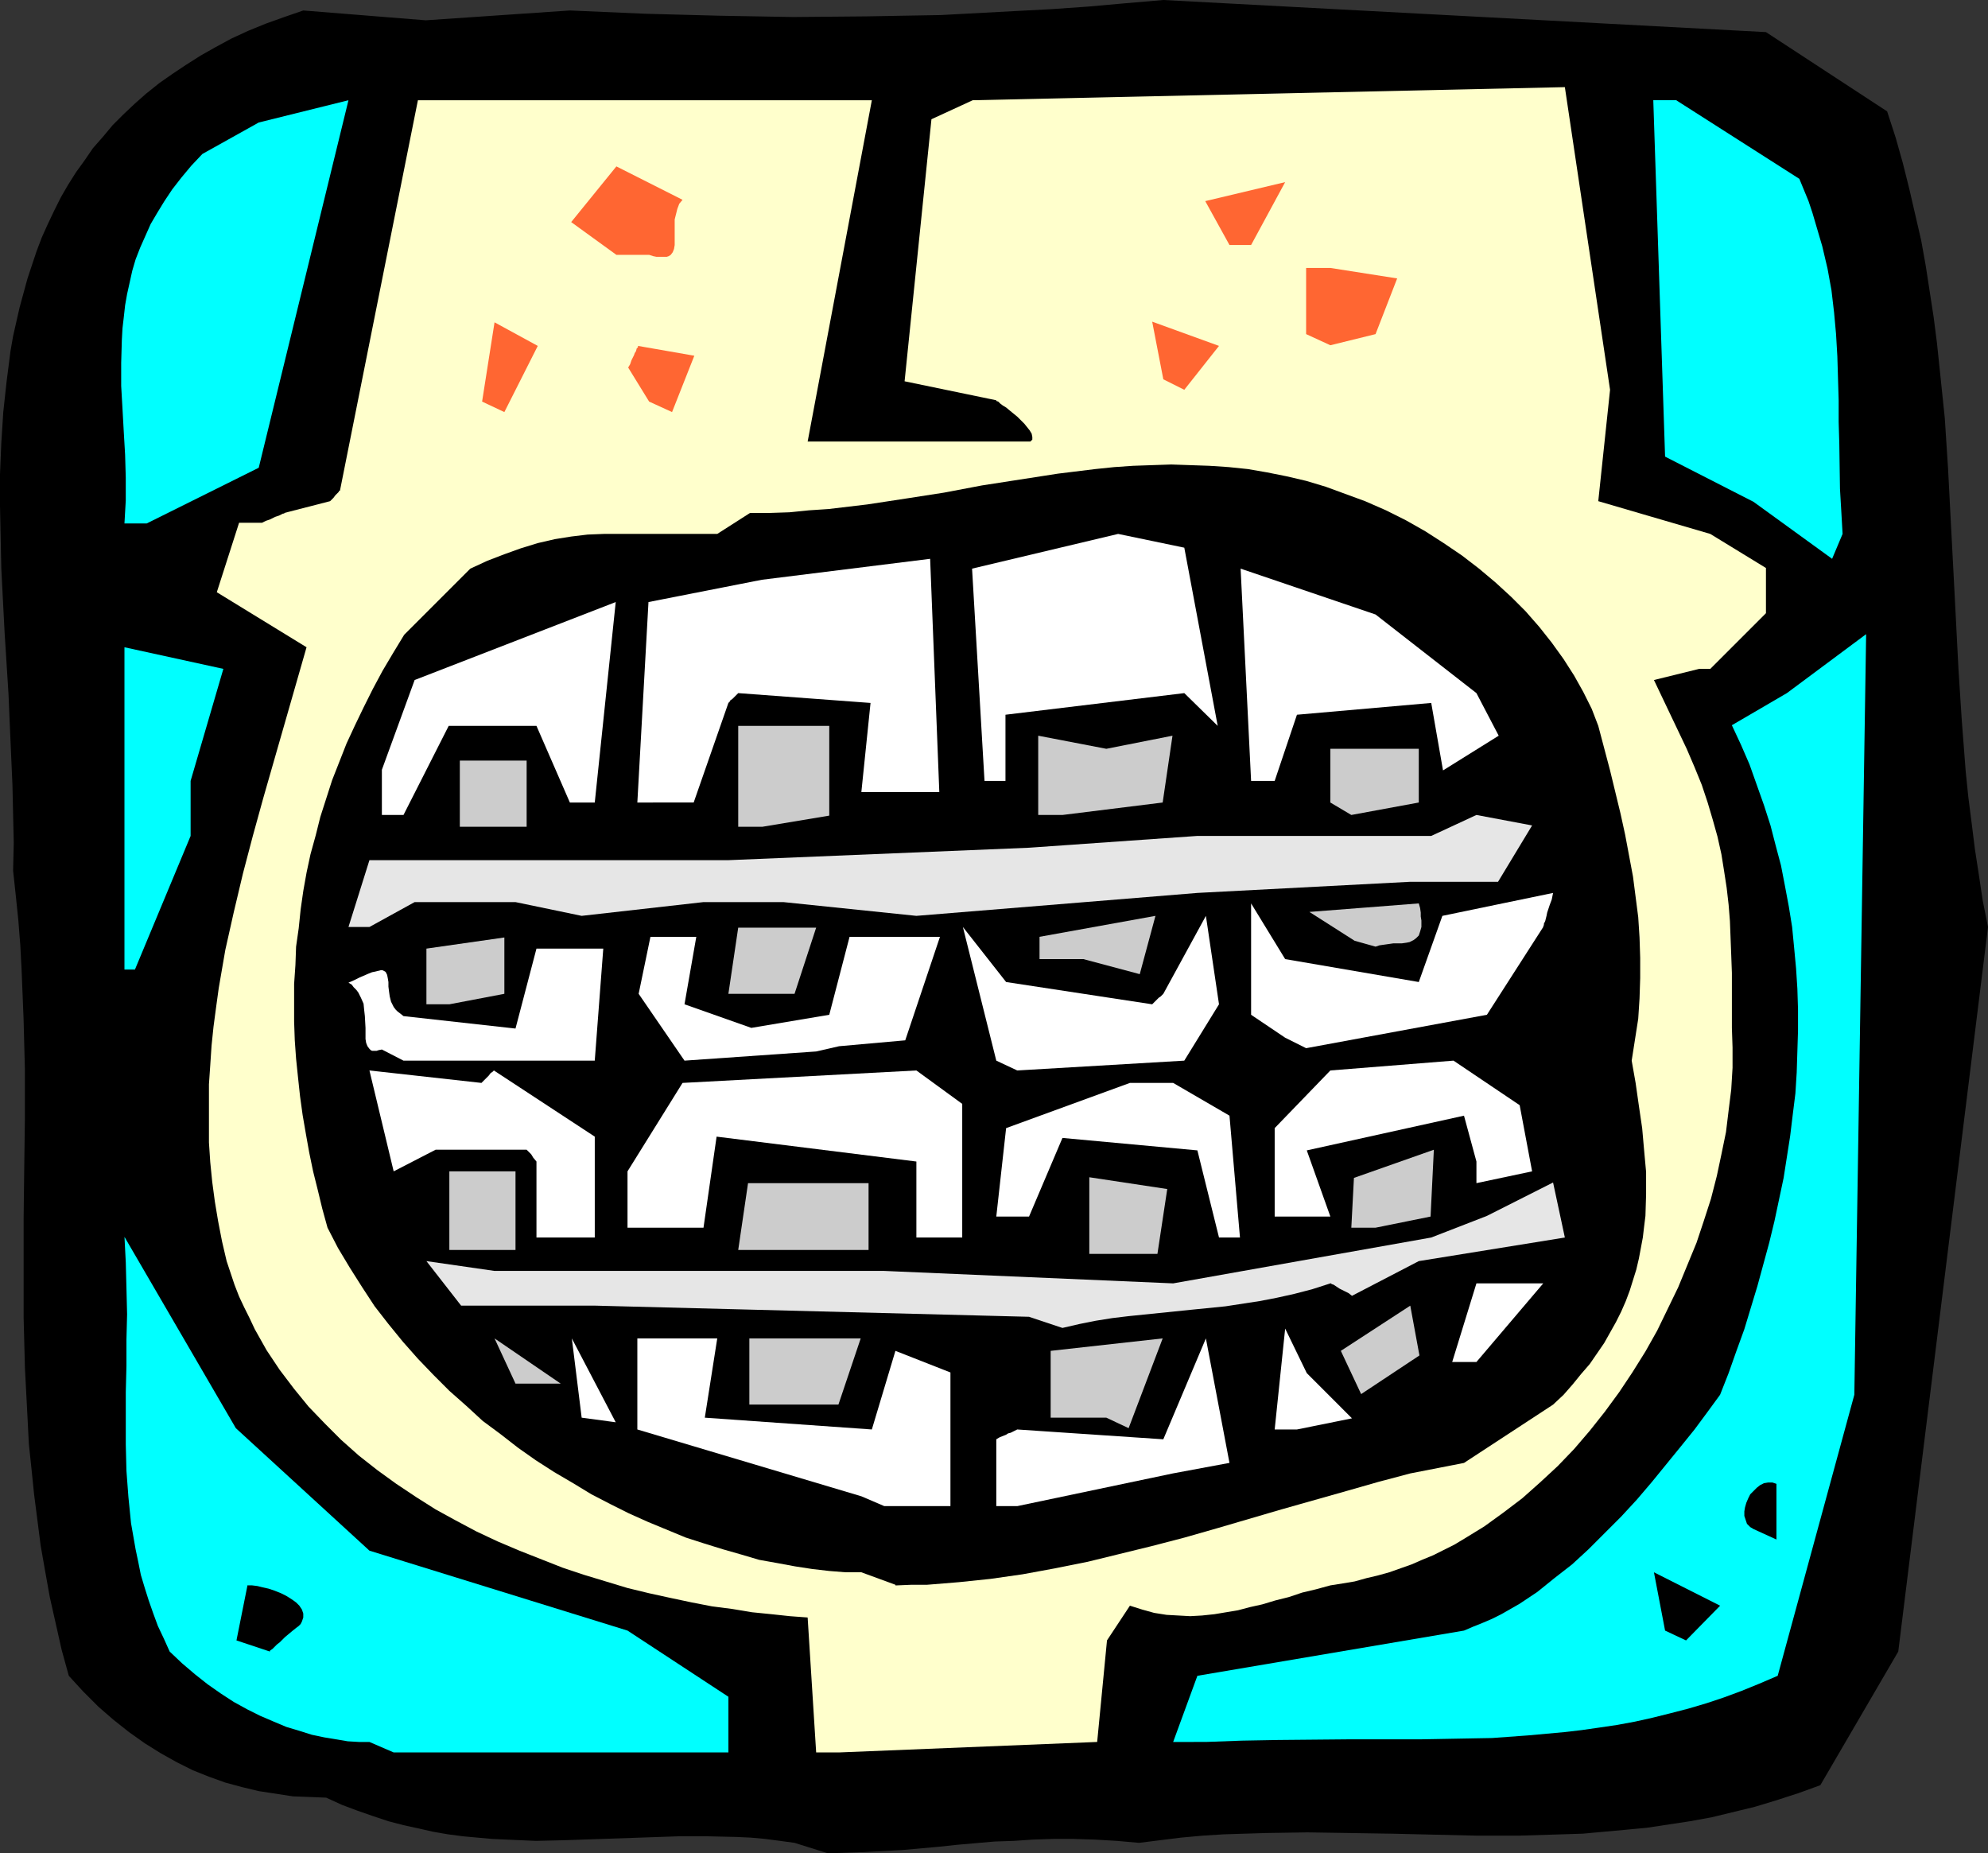 <?xml version="1.0" encoding="UTF-8" standalone="no"?>
<svg
   version="1.0"
   width="129.766mm"
   height="120.964mm"
   id="svg52"
   sodipodi:docname="Brace Face.wmf"
   xmlns:inkscape="http://www.inkscape.org/namespaces/inkscape"
   xmlns:sodipodi="http://sodipodi.sourceforge.net/DTD/sodipodi-0.dtd"
   xmlns="http://www.w3.org/2000/svg"
   xmlns:svg="http://www.w3.org/2000/svg">
  <rect width="100%" height="100%" fill="#333333" stroke="none"/>
  <sodipodi:namedview
     id="namedview52"
     pagecolor="#ffffff"
     bordercolor="#000000"
     borderopacity="0.25"
     inkscape:showpageshadow="2"
     inkscape:pageopacity="0.0"
     inkscape:pagecheckerboard="0"
     inkscape:deskcolor="#d1d1d1"
     inkscape:document-units="mm" />
  <defs
     id="defs1">
    <pattern
       id="WMFhbasepattern"
       patternUnits="userSpaceOnUse"
       width="6"
       height="6"
       x="0"
       y="0" />
  </defs>
  <path
     style="fill:#000000;fill-opacity:1;fill-rule:evenodd;stroke:none"
     d="m 196.021,454.599 -3.555,-0.485 -3.717,-0.485 -3.555,-0.323 -3.555,-0.162 -7.11,-0.162 h -7.11 l -28.28,0.97 -6.949,0.162 -7.272,-0.323 -3.555,-0.162 -3.555,-0.323 -3.555,-0.323 -3.717,-0.485 -3.717,-0.646 -3.555,-0.808 -3.717,-0.808 -3.717,-0.97 -3.878,-1.293 -3.717,-1.293 -3.878,-1.454 -3.878,-1.778 -4.04,-0.162 -4.202,-0.162 -4.202,-0.646 -4.202,-0.646 -4.04,-0.97 -4.202,-1.131 -4.04,-1.454 -4.04,-1.616 -3.878,-1.939 -4.04,-2.262 -3.878,-2.424 -3.878,-2.747 -3.878,-3.071 -3.717,-3.232 -3.717,-3.717 -3.555,-3.879 -1.778,-6.464 -1.454,-6.464 -1.454,-6.464 -1.131,-6.303 -1.131,-6.464 -0.808,-6.303 -0.808,-6.303 -0.646,-6.303 -0.646,-6.141 -0.323,-6.303 -0.646,-12.444 -0.323,-12.444 v -12.282 -12.282 L 5.979,288.144 6.141,275.862 V 263.742 L 5.818,251.46 5.333,239.339 5.01,233.198 4.525,227.057 3.878,220.755 3.232,214.775 3.394,207.826 3.232,200.877 3.07,193.605 2.747,186.332 2.424,178.898 2.101,171.303 1.131,155.95 0.323,140.274 0.162,132.517 0,124.76 v -7.757 l 0.323,-7.757 0.485,-7.596 0.808,-7.434 0.97,-7.596 0.646,-3.717 0.808,-3.555 0.808,-3.555 0.97,-3.555 0.97,-3.555 1.131,-3.394 1.131,-3.394 1.293,-3.394 1.454,-3.232 1.616,-3.394 1.616,-3.232 1.778,-3.071 1.939,-3.071 2.101,-2.909 2.101,-3.071 2.424,-2.747 2.424,-2.909 2.586,-2.586 2.909,-2.747 2.747,-2.424 3.232,-2.586 3.232,-2.262 3.394,-2.262 3.555,-2.262 3.717,-2.101 3.878,-2.101 4.202,-1.939 4.363,-1.778 4.525,-1.616 4.686,-1.616 30.219,2.424 35.552,-2.424 18.584,0.808 18.261,0.485 18.261,0.323 18.099,-0.162 9.05,-0.162 9.211,-0.162 9.05,-0.485 9.05,-0.485 9.211,-0.485 9.211,-0.646 9.05,-0.808 L 287.001,0 l 148.672,7.919 29.896,19.554 2.101,6.464 1.778,6.303 1.616,6.464 1.454,6.303 1.454,6.303 1.131,6.303 0.97,6.303 0.97,6.303 0.808,6.303 0.646,6.141 1.293,12.444 0.808,12.444 0.646,12.444 0.646,12.282 0.646,12.444 0.646,12.605 0.808,12.444 0.97,12.605 0.646,6.303 0.808,6.303 0.808,6.464 0.97,6.303 0.97,6.464 1.293,6.464 -22.139,178.737 -19.23,32.968 -5.333,1.939 -5.494,1.778 -5.333,1.616 -5.333,1.293 -5.333,1.293 -5.333,0.97 -5.333,0.808 -5.333,0.808 -5.171,0.485 -5.333,0.485 -5.333,0.485 -5.171,0.162 -10.504,0.323 h -10.504 l -20.846,-0.485 -10.342,-0.162 -10.504,-0.162 -10.342,0.162 -10.342,0.323 -5.171,0.323 -5.333,0.485 -5.171,0.646 -5.171,0.646 -5.494,-0.485 -5.494,-0.323 -5.171,-0.162 h -5.01 l -5.01,0.162 -4.686,0.323 -4.848,0.162 -9.211,0.808 -4.525,0.485 -9.05,0.808 -9.05,0.485 -4.525,0.162 -4.686,0.162 z"
     id="path1" />
  <path
     style="fill:#00ffff;fill-opacity:1;fill-rule:evenodd;stroke:none"
     d="M 91.142,429.712 H 88.557 l -2.747,-0.162 -2.909,-0.485 -2.909,-0.485 -3.07,-0.646 -3.07,-0.97 -3.232,-0.97 -3.07,-1.293 -3.394,-1.454 -3.232,-1.616 -3.232,-1.778 -3.232,-2.101 -3.232,-2.263 -3.07,-2.424 -3.232,-2.747 -3.07,-2.909 -1.454,-3.232 -1.454,-3.071 -1.131,-3.071 -1.131,-3.232 -0.97,-3.071 -0.97,-3.232 -0.646,-3.232 -0.646,-3.071 -1.131,-6.464 -0.646,-6.464 -0.485,-6.464 -0.162,-6.464 v -6.464 -6.464 l 0.162,-6.464 v -6.464 l 0.162,-6.303 -0.162,-6.464 -0.162,-6.303 -0.323,-6.303 27.472,47.189 32.966,30.22 63.67,19.716 24.886,16.322 v 13.737 H 97.121 Z"
     id="path2" />
  <path
     style="fill:#ffffcc;fill-opacity:1;fill-rule:evenodd;stroke:none"
     d="m 201.353,432.298 -2.101,-33.291 -4.363,-0.323 -4.525,-0.485 -4.848,-0.485 -4.848,-0.808 -5.01,-0.646 -5.01,-0.97 -5.333,-1.131 -5.171,-1.131 -5.333,-1.293 -5.333,-1.616 -5.333,-1.616 -5.333,-1.778 -5.333,-2.101 -5.333,-2.101 -5.333,-2.262 -5.171,-2.424 -5.171,-2.747 -5.01,-2.747 -4.848,-3.071 -4.848,-3.232 -4.686,-3.394 -4.525,-3.555 -4.363,-3.879 -4.04,-4.04 -4.04,-4.202 -3.555,-4.363 -3.555,-4.687 -3.232,-4.848 -1.454,-2.586 -1.454,-2.586 -1.293,-2.747 -1.293,-2.586 -1.293,-2.747 -1.131,-2.909 -0.97,-2.909 -0.97,-2.909 -1.131,-4.848 -0.97,-5.01 -0.808,-4.848 -0.646,-4.848 -0.485,-4.848 -0.323,-4.848 v -4.687 -4.848 -4.848 l 0.323,-4.687 0.323,-4.848 0.485,-4.687 0.646,-4.848 0.646,-4.687 1.616,-9.373 2.101,-9.373 2.262,-9.535 2.424,-9.212 2.586,-9.373 5.333,-18.585 5.333,-18.585 -22.139,-13.575 5.494,-17.13 h 5.656 l 0.97,-0.485 0.97,-0.323 0.646,-0.323 0.646,-0.323 0.485,-0.162 0.485,-0.162 0.646,-0.323 0.323,-0.162 h 0.323 v -0.162 l 11.312,-2.909 0.808,-0.808 0.485,-0.646 0.485,-0.485 0.323,-0.323 0.162,-0.323 h 0.162 L 103.101,24.726 h 111.989 l -15.837,84.197 h 54.944 l 0.485,-0.485 v -0.646 l -0.162,-0.808 -0.485,-0.808 -0.646,-0.808 -0.646,-0.808 -1.778,-1.778 -1.778,-1.454 -0.97,-0.808 -0.808,-0.485 -0.646,-0.485 -0.485,-0.485 -0.485,-0.162 v -0.162 l -22.624,-4.687 6.626,-64.643 10.181,-4.687 146.086,-3.232 11.15,74.662 -2.909,27.473 27.634,8.08 13.736,8.404 v 11.151 l -13.736,13.737 h -2.747 l -11.15,2.747 8.08,16.969 1.939,4.525 1.778,4.363 1.454,4.363 1.293,4.363 1.131,4.04 0.97,4.363 0.646,4.04 0.646,4.202 0.485,4.202 0.323,4.04 0.162,4.202 0.162,4.202 0.162,4.363 v 4.363 9.212 l 0.162,4.848 v 5.01 l -0.323,5.333 -0.646,5.171 -0.646,5.333 -1.131,5.495 -1.131,5.333 -1.454,5.656 -1.778,5.495 -1.778,5.333 -2.262,5.495 -2.262,5.495 -2.586,5.333 -2.586,5.333 -2.909,5.171 -3.232,5.171 -3.232,4.848 -3.555,4.848 -3.717,4.687 -3.878,4.525 -4.04,4.202 -4.363,4.04 -4.363,3.879 -4.686,3.555 -4.686,3.394 -5.01,3.071 -2.424,1.454 -2.586,1.293 -2.586,1.293 -2.747,1.131 -2.586,1.131 -2.747,0.97 -2.747,0.97 -2.909,0.808 -2.747,0.646 -2.909,0.808 -2.909,0.485 -3.07,0.485 -3.555,0.97 -3.394,0.808 -3.394,1.131 -3.232,0.808 -3.232,0.97 -2.909,0.646 -3.07,0.808 -2.909,0.485 -2.909,0.485 -3.07,0.323 -2.909,0.162 -2.909,-0.162 -2.909,-0.162 -3.07,-0.485 -2.909,-0.808 -3.07,-0.97 -5.656,8.565 -2.424,25.049 -63.67,2.586 z"
     id="path3" />
  <path
     style="fill:#00ffff;fill-opacity:1;fill-rule:evenodd;stroke:none"
     d="m 289.425,429.712 5.979,-16.322 65.771,-11.151 2.262,-0.97 2.424,-0.97 2.262,-0.97 2.262,-1.131 2.262,-1.293 2.262,-1.293 4.363,-2.909 4.202,-3.394 4.363,-3.394 4.04,-3.717 4.04,-4.04 4.04,-4.04 3.878,-4.202 3.717,-4.363 3.555,-4.363 3.555,-4.363 3.394,-4.202 3.232,-4.363 3.07,-4.202 2.101,-5.333 1.939,-5.495 1.939,-5.333 1.616,-5.333 1.616,-5.333 1.454,-5.333 1.454,-5.333 1.293,-5.333 1.131,-5.333 1.131,-5.333 0.808,-5.171 0.808,-5.171 0.646,-5.333 0.646,-5.171 0.323,-5.171 0.162,-5.171 0.162,-5.171 v -5.171 l -0.162,-5.171 -0.323,-5.01 -0.485,-5.171 -0.485,-5.01 -0.808,-5.01 -0.97,-5.171 -0.97,-5.01 -1.293,-4.848 -1.293,-5.01 -1.616,-5.01 -1.778,-5.01 -1.778,-5.01 -2.101,-4.848 -2.262,-4.848 13.574,-7.919 19.554,-14.545 -2.909,187.625 -18.907,69.329 -4.525,1.939 -4.363,1.778 -4.363,1.616 -4.363,1.454 -4.363,1.293 -4.363,1.131 -4.525,1.131 -4.363,0.97 -4.363,0.808 -4.363,0.646 -4.525,0.646 -4.202,0.485 -8.888,0.808 -8.888,0.646 -8.726,0.162 -8.888,0.162 h -17.614 l -17.614,0.162 -8.888,0.162 -8.888,0.323 z"
     id="path4" />
  <path
     style="fill:#000000;fill-opacity:1;fill-rule:evenodd;stroke:none"
     d="m 58.338,404.663 2.747,-13.737 v 0.162 h 1.131 l 1.293,0.162 1.293,0.323 1.454,0.323 1.454,0.485 1.616,0.646 1.293,0.646 1.293,0.808 1.131,0.808 0.808,0.808 0.646,0.97 0.323,0.97 v 0.485 0.485 l -0.162,0.485 -0.162,0.485 -0.323,0.646 -0.485,0.485 -0.646,0.485 -0.808,0.646 -0.97,0.808 -0.97,0.808 -0.808,0.808 -0.485,0.485 -0.646,0.485 -0.485,0.485 -0.323,0.323 -0.323,0.323 -0.485,0.323 -0.162,0.162 v 0.162 z"
     id="path5" />
  <path
     style="fill:#000000;fill-opacity:1;fill-rule:evenodd;stroke:none"
     d="m 410.787,402.239 -2.747,-14.383 16.322,8.242 -8.403,8.565 z"
     id="path6" />
  <path
     style="fill:#000000;fill-opacity:1;fill-rule:evenodd;stroke:none"
     d="m 212.504,387.856 h -3.878 l -4.04,-0.323 -4.202,-0.485 -4.202,-0.646 -4.363,-0.808 -4.525,-0.808 -4.363,-1.293 -4.525,-1.293 -4.686,-1.454 -4.525,-1.454 -4.686,-1.939 -4.686,-1.939 -4.686,-2.101 -4.525,-2.263 -4.686,-2.424 -4.525,-2.747 -4.686,-2.747 -4.525,-2.909 -4.363,-3.071 -4.363,-3.394 -4.363,-3.232 -4.04,-3.717 -4.202,-3.717 -3.878,-3.879 -3.878,-4.04 -3.717,-4.202 -3.555,-4.363 -3.394,-4.363 -3.07,-4.687 -3.07,-4.848 -2.909,-4.848 -2.586,-5.01 -1.293,-4.687 -1.131,-4.687 -1.131,-4.525 -0.97,-4.687 -0.808,-4.525 -0.808,-4.687 -0.646,-4.687 -0.485,-4.525 -0.485,-4.687 -0.323,-4.525 -0.162,-4.687 v -4.525 -4.687 l 0.323,-4.687 0.162,-4.525 0.646,-4.525 0.485,-4.687 0.646,-4.525 0.808,-4.525 0.97,-4.525 1.293,-4.687 1.131,-4.525 1.454,-4.525 1.454,-4.525 1.778,-4.525 1.778,-4.525 2.101,-4.525 2.101,-4.363 2.262,-4.525 2.424,-4.525 2.586,-4.363 2.747,-4.525 16.322,-16.322 4.202,-1.939 4.202,-1.616 4.04,-1.454 4.202,-1.293 4.202,-0.97 4.04,-0.646 4.04,-0.485 4.04,-0.162 h 27.957 l 8.08,-5.171 h 4.848 l 4.848,-0.162 4.848,-0.485 4.848,-0.323 9.534,-1.131 9.534,-1.454 9.373,-1.454 9.373,-1.778 9.373,-1.454 9.373,-1.454 9.211,-1.131 4.686,-0.485 4.686,-0.323 4.686,-0.162 4.686,-0.162 4.686,0.162 4.686,0.162 4.848,0.323 4.686,0.485 4.686,0.808 4.848,0.97 4.848,1.131 4.848,1.454 4.848,1.778 4.848,1.778 5.171,2.262 4.848,2.424 4.848,2.747 4.525,2.909 4.525,3.071 4.202,3.232 4.04,3.394 3.878,3.555 3.555,3.555 3.394,3.879 3.07,3.879 2.909,4.04 2.586,4.04 2.262,4.04 2.101,4.202 1.616,4.202 1.454,5.495 1.454,5.495 1.293,5.333 1.293,5.333 1.131,5.171 0.97,5.171 0.97,5.171 0.646,5.01 0.646,5.01 0.323,5.01 0.162,5.01 v 5.01 l -0.162,5.01 -0.323,5.01 -0.808,5.171 -0.808,5.171 0.97,5.495 0.808,5.656 0.808,5.495 0.485,5.495 0.485,5.333 v 5.495 l -0.162,5.333 -0.323,2.586 -0.323,2.747 -0.485,2.586 -0.485,2.586 -0.646,2.747 -0.808,2.586 -0.808,2.586 -0.97,2.586 -1.131,2.586 -1.293,2.586 -1.454,2.586 -1.454,2.586 -1.778,2.586 -1.778,2.586 -2.101,2.424 -2.101,2.586 -2.262,2.586 -2.586,2.424 -21.978,14.383 -13.251,2.586 -7.918,2.101 -7.918,2.262 -15.998,4.525 -15.998,4.687 -7.918,2.262 -8.08,2.101 -7.918,1.939 -7.918,1.939 -8.08,1.616 -7.918,1.454 -7.918,1.131 -7.757,0.808 -7.918,0.646 h -3.878 l -3.878,0.162 v -0.162 z"
     id="path7" />
  <path
     style="fill:#000000;fill-opacity:1;fill-rule:evenodd;stroke:none"
     d="m 432.603,377.19 -0.808,-0.485 -0.808,-0.808 -0.323,-0.97 -0.323,-0.97 v -1.131 l 0.162,-0.97 0.323,-1.131 0.485,-1.131 0.485,-0.97 0.808,-0.808 0.808,-0.808 0.808,-0.646 0.97,-0.485 0.97,-0.162 h 1.131 l 0.97,0.323 v 13.737 z"
     id="path8" />
  <path
     style="fill:#ffffff;fill-opacity:1;fill-rule:evenodd;stroke:none"
     d="m 212.504,369.109 -55.267,-16.484 v -22.463 h 19.715 l -3.07,19.554 41.208,2.909 5.818,-19.393 13.574,5.333 v 32.968 h -16.322 z"
     id="path9" />
  <path
     style="fill:#ffffff;fill-opacity:1;fill-rule:evenodd;stroke:none"
     d="m 245.793,371.533 v -16.484 l 0.808,-0.485 0.808,-0.323 0.808,-0.323 0.485,-0.323 0.646,-0.162 0.323,-0.162 0.646,-0.323 0.323,-0.162 0.323,-0.162 v 0 l 36.037,2.424 10.504,-24.887 5.818,30.705 -13.898,2.586 -38.461,8.08 z"
     id="path10" />
  <path
     style="fill:#ffffff;fill-opacity:1;fill-rule:evenodd;stroke:none"
     d="m 314.473,352.625 2.586,-24.887 5.333,10.989 11.15,11.151 -13.574,2.747 z"
     id="path11" />
  <path
     style="fill:#ffffff;fill-opacity:1;fill-rule:evenodd;stroke:none"
     d="m 143.501,349.717 -2.424,-19.554 10.827,20.686 z"
     id="path12" />
  <path
     style="fill:#cccccc;fill-opacity:1;fill-rule:evenodd;stroke:none"
     d="M 272.942,349.717 H 259.206 V 333.233 l 27.634,-3.071 -8.403,22.14 z"
     id="path13" />
  <path
     style="fill:#cccccc;fill-opacity:1;fill-rule:evenodd;stroke:none"
     d="m 184.87,346.484 v -16.322 h 27.472 l -5.494,16.322 h -16.483 z"
     id="path14" />
  <path
     style="fill:#cccccc;fill-opacity:1;fill-rule:evenodd;stroke:none"
     d="m 127.179,341.313 -5.171,-11.151 16.322,11.151 h -5.979 z"
     id="path15" />
  <path
     style="fill:#cccccc;fill-opacity:1;fill-rule:evenodd;stroke:none"
     d="m 335.804,343.899 -5.01,-10.666 17.13,-11.151 2.262,12.282 z"
     id="path16" />
  <path
     style="fill:#ffffff;fill-opacity:1;fill-rule:evenodd;stroke:none"
     d="m 358.267,335.98 5.979,-19.393 h 16.483 l -16.483,19.393 z"
     id="path17" />
  <path
     style="fill:#e6e6e6;fill-opacity:1;fill-rule:evenodd;stroke:none"
     d="m 253.873,324.829 -106.979,-2.747 h -33.128 l -8.565,-10.989 16.806,2.424 h 10.666 30.542 18.907 36.037 l 71.266,3.071 63.67,-11.312 13.736,-5.333 16.322,-8.242 2.909,13.575 -36.037,5.818 -16.483,8.565 -0.808,-0.646 -0.97,-0.485 -0.646,-0.323 -0.646,-0.323 -0.485,-0.323 -0.485,-0.323 -0.485,-0.323 -0.485,-0.162 -0.162,-0.162 h -0.162 l -4.525,1.454 -4.363,1.131 -4.363,0.97 -4.202,0.808 -4.202,0.646 -4.202,0.646 -8.08,0.808 -7.918,0.808 -7.918,0.808 -4.04,0.485 -4.04,0.646 -4.04,0.808 -4.202,0.97 z"
     id="path18" />
  <path
     style="fill:#cccccc;fill-opacity:1;fill-rule:evenodd;stroke:none"
     d="m 268.74,309.315 v -18.908 l 19.23,2.909 -2.424,15.999 h -11.635 z"
     id="path19" />
  <path
     style="fill:#cccccc;fill-opacity:1;fill-rule:evenodd;stroke:none"
     d="m 110.857,308.345 v -19.393 h 16.322 v 19.393 h -11.15 z"
     id="path20" />
  <path
     style="fill:#cccccc;fill-opacity:1;fill-rule:evenodd;stroke:none"
     d="m 182.123,308.345 2.424,-16.484 h 29.734 v 16.484 h -26.826 z"
     id="path21" />
  <path
     style="fill:#ffffff;fill-opacity:1;fill-rule:evenodd;stroke:none"
     d="m 132.35,305.275 v -18.746 l -0.808,-0.97 -0.485,-0.808 -0.485,-0.485 -0.323,-0.323 -0.162,-0.162 -0.162,-0.162 h -22.462 l -10.342,5.333 -5.979,-24.887 27.634,3.071 0.485,-0.485 0.485,-0.485 0.808,-0.808 0.485,-0.646 0.485,-0.323 0.162,-0.162 0.162,-0.162 v 0 l 24.886,16.322 v 24.887 h -6.141 z"
     id="path22" />
  <path
     style="fill:#ffffff;fill-opacity:1;fill-rule:evenodd;stroke:none"
     d="m 226.078,305.275 v -18.746 l -49.288,-6.141 -3.232,22.463 h -18.746 v -13.898 l 13.574,-21.817 57.691,-3.071 11.312,8.242 v 32.968 h -5.656 z"
     id="path23" />
  <path
     style="fill:#ffffff;fill-opacity:1;fill-rule:evenodd;stroke:none"
     d="m 245.793,300.103 2.424,-21.817 30.542,-11.151 h 10.666 l 13.898,8.08 2.586,30.059 h -5.171 l -5.333,-21.494 -33.29,-3.071 -8.242,19.393 h -2.909 z"
     id="path24" />
  <path
     style="fill:#cccccc;fill-opacity:1;fill-rule:evenodd;stroke:none"
     d="m 333.38,302.851 0.646,-12.282 19.715,-6.949 -0.808,16.484 -13.574,2.747 z"
     id="path25" />
  <path
     style="fill:#ffffff;fill-opacity:1;fill-rule:evenodd;stroke:none"
     d="m 314.473,300.103 v -21.817 l 13.736,-14.221 30.381,-2.424 16.322,10.989 3.07,16.322 -13.736,2.909 v -5.333 l -3.07,-11.312 -38.784,8.565 5.818,16.322 h -5.818 z"
     id="path26" />
  <path
     style="fill:#ffffff;fill-opacity:1;fill-rule:evenodd;stroke:none"
     d="m 201.353,259.379 -32.482,2.262 -11.312,-16.484 2.909,-14.06 h 11.312 l -2.909,16.645 16.483,5.818 19.23,-3.232 5.01,-19.231 h 22.301 l -8.565,25.534 -16.322,1.454 z"
     id="path27" />
  <path
     style="fill:#ffffff;fill-opacity:1;fill-rule:evenodd;stroke:none"
     d="m 245.793,261.641 -8.242,-32.968 10.666,13.575 36.037,5.495 0.97,-0.97 0.646,-0.646 0.485,-0.323 0.323,-0.323 0.162,-0.162 0.162,-0.162 10.504,-19.231 3.232,21.817 -8.565,13.898 -41.208,2.424 z"
     id="path28" />
  <path
     style="fill:#ffffff;fill-opacity:1;fill-rule:evenodd;stroke:none"
     d="m 94.213,258.894 -0.808,0.162 -0.485,0.162 h -0.646 -0.485 l -0.323,-0.162 -0.323,-0.323 -0.485,-0.646 -0.323,-0.808 -0.162,-0.97 v -1.293 -1.454 l -0.162,-2.909 -0.162,-1.454 -0.162,-1.616 -0.646,-1.454 -0.646,-1.293 -0.485,-0.646 -0.646,-0.646 -0.485,-0.646 -0.808,-0.485 1.454,-0.646 1.293,-0.646 1.131,-0.485 1.131,-0.485 0.808,-0.323 0.808,-0.162 0.646,-0.162 0.646,-0.162 h 0.485 l 0.323,0.162 0.323,0.162 0.162,0.162 0.323,0.646 0.162,0.808 0.162,0.97 v 1.131 l 0.162,1.293 0.162,1.131 0.323,1.293 0.646,1.293 0.485,0.646 0.485,0.485 0.646,0.485 0.808,0.646 27.634,3.071 5.171,-19.716 h 16.483 l -2.101,27.635 H 99.545 Z"
     id="path29" />
  <path
     style="fill:#ffffff;fill-opacity:1;fill-rule:evenodd;stroke:none"
     d="m 317.059,255.985 -8.403,-5.656 v -27.473 l 8.403,13.737 32.966,5.656 5.818,-16.322 27.31,-5.656 -0.323,1.616 -0.485,1.293 -0.323,0.97 -0.323,0.97 -0.162,0.808 -0.162,0.646 -0.162,0.646 -0.162,0.323 -0.162,0.323 v 0.323 l -0.162,0.323 v 0.162 l -13.898,21.655 -44.602,8.242 z"
     id="path30" />
  <path
     style="fill:#cccccc;fill-opacity:1;fill-rule:evenodd;stroke:none"
     d="m 105.201,247.743 v -13.737 l 19.23,-2.747 v 13.898 l -13.574,2.586 z"
     id="path31" />
  <path
     style="fill:#cccccc;fill-opacity:1;fill-rule:evenodd;stroke:none"
     d="m 179.699,245.157 2.424,-16.322 h 19.23 l -5.333,16.322 h -11.15 z"
     id="path32" />
  <path
     style="fill:#00ffff;fill-opacity:1;fill-rule:evenodd;stroke:none"
     d="m 30.704,239.178 v -79.51 l 24.402,5.333 -8.08,27.635 v 13.575 l -13.736,32.968 z"
     id="path33" />
  <path
     style="fill:#cccccc;fill-opacity:1;fill-rule:evenodd;stroke:none"
     d="m 267.286,236.592 h -10.827 v -5.495 l 28.603,-5.171 -3.878,14.383 z"
     id="path34" />
  <path
     style="fill:#cccccc;fill-opacity:1;fill-rule:evenodd;stroke:none"
     d="m 334.188,232.067 -11.15,-7.111 26.987,-2.101 0.323,1.131 0.162,1.131 v 0.97 l 0.162,0.97 v 0.808 0.808 l -0.323,1.131 -0.323,0.97 -0.646,0.646 -0.646,0.485 -0.97,0.485 -0.808,0.162 -1.131,0.162 h -0.97 -1.131 l -2.262,0.323 -1.131,0.162 -0.97,0.323 z"
     id="path35" />
  <path
     style="fill:#e6e6e6;fill-opacity:1;fill-rule:evenodd;stroke:none"
     d="m 85.971,228.673 5.171,-16.484 h 19.715 27.472 13.736 27.634 l 74.174,-3.071 41.531,-2.909 h 30.219 27.472 l 11.15,-5.171 13.736,2.586 -8.403,13.898 h -21.654 l -52.52,2.747 -69.326,5.656 -32.805,-3.394 H 173.558 l -30.058,3.394 -16.322,-3.394 h -24.886 l -11.15,6.141 z"
     id="path36" />
  <path
     style="fill:#cccccc;fill-opacity:1;fill-rule:evenodd;stroke:none"
     d="M 113.443,203.947 V 187.625 h 16.483 v 16.322 h -11.15 z"
     id="path37" />
  <path
     style="fill:#cccccc;fill-opacity:1;fill-rule:evenodd;stroke:none"
     d="m 182.123,203.947 v -24.887 h 22.462 v 22.14 l -16.483,2.747 z"
     id="path38" />
  <path
     style="fill:#ffffff;fill-opacity:1;fill-rule:evenodd;stroke:none"
     d="m 94.213,201.039 v -11.151 l 8.08,-22.14 49.611,-19.231 -5.171,49.452 h -6.141 l -8.242,-18.908 h -21.654 l -11.15,21.978 z"
     id="path39" />
  <path
     style="fill:#cccccc;fill-opacity:1;fill-rule:evenodd;stroke:none"
     d="m 256.136,201.039 v -19.554 l 16.806,3.232 16.322,-3.232 -2.424,16.484 -24.725,3.071 z"
     id="path40" />
  <path
     style="fill:#cccccc;fill-opacity:1;fill-rule:evenodd;stroke:none"
     d="m 328.209,197.968 v -13.252 h 21.816 v 13.252 l -16.645,3.071 z"
     id="path41" />
  <path
     style="fill:#ffffff;fill-opacity:1;fill-rule:evenodd;stroke:none"
     d="m 157.237,197.968 2.747,-49.452 27.957,-5.495 41.531,-5.171 2.262,57.532 h -19.23 l 2.262,-21.978 -32.643,-2.424 -0.808,0.808 -0.646,0.646 -0.485,0.323 -0.162,0.323 -0.323,0.323 v 0 l -8.565,24.564 h -5.656 z"
     id="path42" />
  <path
     style="fill:#ffffff;fill-opacity:1;fill-rule:evenodd;stroke:none"
     d="m 242.885,192.635 -3.07,-52.361 36.037,-8.565 16.322,3.394 8.242,43.957 -8.242,-8.08 -44.117,5.333 V 192.635 Z"
     id="path43" />
  <path
     style="fill:#ffffff;fill-opacity:1;fill-rule:evenodd;stroke:none"
     d="m 308.656,192.635 -2.586,-52.361 33.29,11.312 24.886,19.393 5.494,10.504 -13.736,8.565 -2.909,-16.645 -33.128,2.909 -5.494,16.322 z"
     id="path44" />
  <path
     style="fill:#00ffff;fill-opacity:1;fill-rule:evenodd;stroke:none"
     d="m 451.995,137.85 -19.392,-14.06 -21.816,-11.151 -2.909,-87.914 h 5.656 l 30.381,19.393 1.131,2.747 1.131,2.747 0.97,2.909 0.808,2.747 1.616,5.495 1.293,5.495 0.97,5.333 0.646,5.495 0.485,5.333 0.323,5.495 0.323,10.828 v 5.333 l 0.162,5.495 0.162,10.989 0.323,5.495 0.323,5.656 z"
     id="path45" />
  <path
     style="fill:#00ffff;fill-opacity:1;fill-rule:evenodd;stroke:none"
     d="m 30.704,129.124 0.323,-5.656 v -5.656 l -0.162,-5.656 -0.323,-5.495 -0.323,-5.818 -0.323,-5.656 v -5.656 l 0.162,-5.656 0.162,-2.909 0.323,-2.747 0.323,-2.909 0.485,-2.747 0.646,-2.909 0.646,-2.909 0.808,-2.747 1.131,-2.909 1.293,-2.909 1.293,-2.909 1.616,-2.747 1.778,-2.909 1.939,-2.909 2.262,-2.909 2.424,-2.909 2.747,-2.909 13.898,-7.757 22.139,-5.495 -22.139,90.661 -27.634,13.737 z"
     id="path46" />
  <path
     style="fill:#ff6632;fill-opacity:1;fill-rule:evenodd;stroke:none"
     d="m 118.937,99.065 3.07,-19.554 10.666,5.818 -8.242,16.322 z"
     id="path47" />
  <path
     style="fill:#ff6632;fill-opacity:1;fill-rule:evenodd;stroke:none"
     d="m 160.145,99.065 -5.171,-8.404 0.485,-0.808 0.323,-0.97 0.323,-0.646 0.323,-0.646 0.162,-0.485 0.323,-0.485 0.162,-0.646 0.323,-0.323 v -0.162 -0.162 l 13.898,2.424 -5.494,13.898 z"
     id="path48" />
  <path
     style="fill:#ff6632;fill-opacity:1;fill-rule:evenodd;stroke:none"
     d="m 287.001,93.57 -2.747,-14.221 16.483,5.979 -8.565,10.828 z"
     id="path49" />
  <path
     style="fill:#ff6632;fill-opacity:1;fill-rule:evenodd;stroke:none"
     d="M 322.23,82.419 V 66.097 h 5.979 l 16.483,2.586 -5.333,13.737 -11.15,2.747 z"
     id="path50" />
  <path
     style="fill:#ff6632;fill-opacity:1;fill-rule:evenodd;stroke:none"
     d="m 152.065,62.865 -11.15,-8.08 11.15,-13.737 16.322,8.242 -0.808,0.97 -0.485,1.293 -0.323,1.293 -0.323,1.293 v 2.747 1.293 1.131 1.131 l -0.162,0.97 -0.323,0.808 -0.485,0.646 -0.485,0.323 -0.485,0.162 h -0.485 -0.485 -0.808 -0.808 l -0.808,-0.162 -0.97,-0.323 z"
     id="path51" />
  <path
     style="fill:#ff6632;fill-opacity:1;fill-rule:evenodd;stroke:none"
     d="m 303.323,60.441 -5.979,-10.828 19.715,-4.687 -8.403,15.514 z"
     id="path52" />
</svg>
